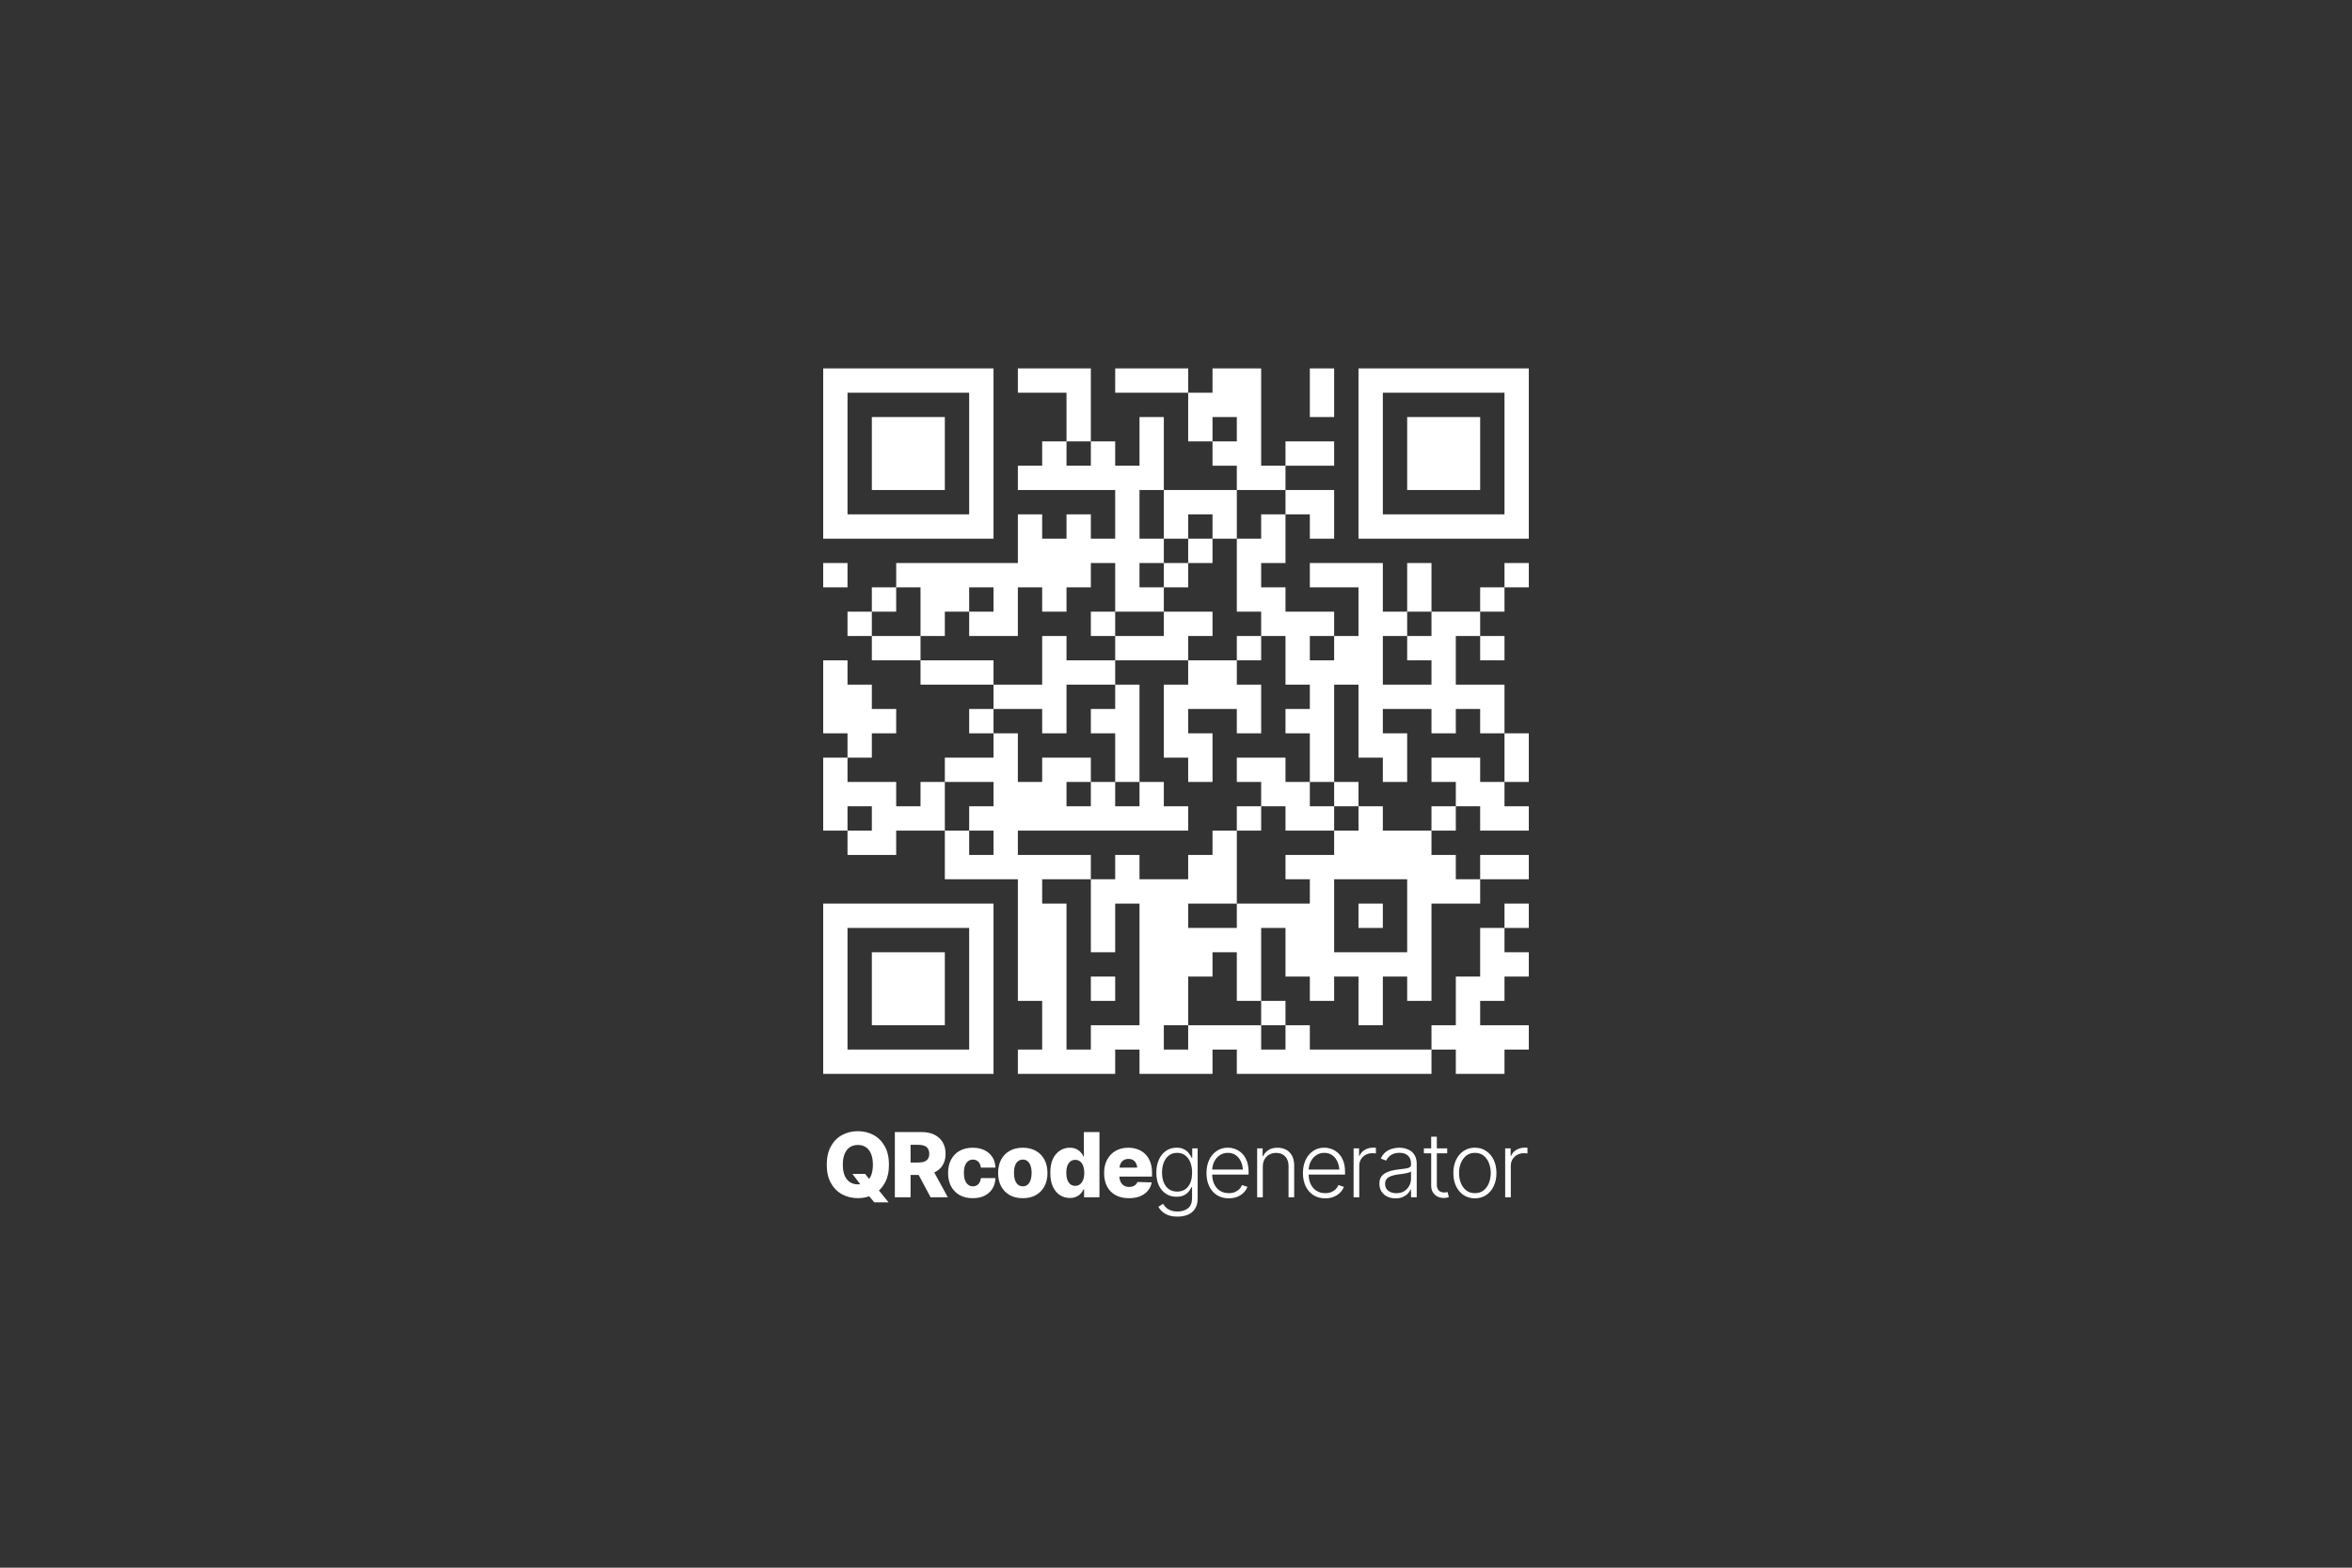<svg width="300" height="200" viewBox="0 0 300 200" fill="none" xmlns="http://www.w3.org/2000/svg">
<rect x="0" y="0" width="300" height="200" fill="#333333" stroke="none"/>
<path d="M108.101 118.382V133.9H123.619V118.382H108.101ZM185.691 133.9H182.587V130.796H185.691V124.587H188.796V118.382H191.9V121.486H195.001V124.587H191.9V127.691H188.796V130.796H195.001V133.9H191.9V137.001H185.691V133.9ZM111.205 121.486H120.515V130.796H111.205V121.486ZM163.967 127.691V130.796H160.862V127.691H163.967ZM142.243 124.587V127.691H139.139V124.587H142.243ZM170.172 112.172V121.486H179.486V112.172H170.172ZM176.382 115.277V118.382H173.277V115.277H176.382ZM195.001 115.277V118.382H191.9V115.277H195.001ZM195.001 109.071V112.172H188.796V109.071H195.001ZM111.205 105.967V102.862H108.101V105.967H105V96.657H108.101V99.758H114.31V102.862H117.414V99.758H120.515V105.967H114.31V109.071H108.101V105.967H111.205ZM160.862 102.862V105.967H157.758V102.862H160.862ZM163.967 102.862H160.862V99.758H157.758V96.657H163.967V99.758H167.071V102.862H170.172V105.967H163.967V102.862ZM185.691 102.862V105.967H182.587V102.862H185.691ZM188.796 102.862H185.691V99.758H182.587V96.657H188.796V99.758H191.9V102.862H195.001V105.967H188.796V102.862ZM173.277 99.758V102.862H170.172V99.758H173.277ZM142.243 93.553H139.139V90.448H142.243V87.344H145.344V99.758H142.243V93.553ZM191.9 93.553H195.001V99.758H191.9V93.553ZM108.101 93.553H105V84.243H108.101V87.344H111.205V90.448H114.31V93.553H111.205V96.657H108.101V93.553ZM126.724 90.448V93.553H123.619V90.448H126.724ZM132.93 90.448H126.724V87.344H132.93V81.139H136.034V84.243H142.243V87.344H136.034V93.553H132.93V90.448ZM157.758 90.448H151.553V93.553H154.657V99.758H151.553V96.657H148.448V87.344H151.553V84.243H157.758V87.344H160.862V93.553H157.758V90.448ZM188.796 90.448H185.691V93.553H182.587V90.448H176.382V93.553H179.486V99.758H176.382V96.657H173.277V87.344H170.172V99.758H167.071V93.553H163.967V90.448H167.071V87.344H163.967V81.139H160.862V78.034H157.758V68.724H160.862V65.619H163.967V71.829H160.862V74.93H163.967V78.034H170.172V81.139H167.071V84.243H170.172V81.139H173.277V74.93H167.071V71.829H176.382V78.034H179.486V81.139H176.382V87.344H182.587V84.243H179.486V81.139H182.587V78.034H188.796V81.139H185.691V87.344H191.9V93.553H188.796V90.448ZM126.724 84.243V87.344H117.414V84.243H126.724ZM117.414 81.139V84.243H111.205V81.139H117.414ZM148.448 81.139V78.034H154.657V81.139H151.553V84.243H142.243V81.139H148.448ZM160.862 81.139V84.243H157.758V81.139H160.862ZM191.9 81.139V84.243H188.796V81.139H191.9ZM111.205 78.034V81.139H108.101V78.034H111.205ZM142.243 78.034V81.139H139.139V78.034H142.243ZM114.31 74.93V78.034H111.205V74.93H114.31ZM142.243 71.829H139.139V74.93H136.034V78.034H132.93V74.93H129.829V81.139H123.619V78.034H126.724V74.93H123.619V78.034H120.515V81.139H117.414V74.93H114.31V71.829H129.829V65.619H132.93V68.724H136.034V65.619H139.139V68.724H142.243V62.515H129.829V59.414H132.93V56.31H136.034V59.414H139.139V56.31H142.243V59.414H145.344V53.205H148.448V62.515H145.344V68.724H148.448V71.829H145.344V74.93H148.448V78.034H142.243V71.829ZM179.486 71.829H182.587V78.034H179.486V71.829ZM191.9 74.93V78.034H188.796V74.93H191.9ZM108.101 71.829V74.93H105V71.829H108.101ZM151.553 71.829V74.93H148.448V71.829H151.553ZM195.001 71.829V74.93H191.9V71.829H195.001ZM154.657 68.724V71.829H151.553V68.724H154.657ZM108.101 50.101V65.619H123.619V50.101H108.101ZM154.657 65.619H151.553V68.724H148.448V62.515H157.758V68.724H154.657V65.619ZM167.071 65.619H163.967V62.515H170.172V68.724H167.071V65.619ZM176.382 50.101V65.619H191.9V50.101H176.382ZM111.205 53.205H120.515V62.515H111.205V53.205ZM157.758 59.414H154.657V56.31H157.758V53.205H154.657V56.31H151.553V50.101H154.657V47H160.862V59.414H163.967V62.515H157.758V59.414ZM179.486 53.205H188.796V62.515H179.486V53.205ZM170.172 56.31V59.414H163.967V56.31H170.172ZM136.034 50.101H129.829V47H139.139V56.31H136.034V50.101ZM167.071 47H170.172V53.205H167.071V47ZM151.553 47V50.101H142.243V47H151.553ZM126.724 137.001H105V115.277H126.724V137.001ZM188.796 112.172V115.277H182.587V127.691H179.486V124.587H176.382V130.796H173.277V124.587H170.172V127.691H167.071V124.587H163.967V118.382H160.862V127.691H157.758V121.486H154.657V124.587H151.553V130.796H148.448V133.9H151.553V130.796H160.862V133.9H163.967V130.796H167.071V133.9H182.587V137.001H157.758V133.9H154.657V137.001H145.344V133.9H142.243V137.001H129.829V133.9H132.93V127.691H129.829V112.172H120.515V105.967H123.619V109.071H126.724V105.967H123.619V102.862H126.724V99.758H120.515V96.657H126.724V93.553H129.829V99.758H132.93V96.657H139.139V99.758H136.034V102.862H139.139V99.758H142.243V102.862H145.344V99.758H148.448V102.862H151.553V105.967H129.829V109.071H139.139V112.172H132.93V115.277H136.034V133.9H139.139V130.796H145.344V115.277H142.243V121.486H139.139V112.172H142.243V109.071H145.344V112.172H151.553V109.071H154.657V105.967H157.758V115.277H151.553V118.382H157.758V115.277H167.071V112.172H163.967V109.071H170.172V105.967H173.277V102.862H176.382V105.967H182.587V109.071H185.691V112.172H188.796ZM126.724 68.724H105V47H126.724V68.724ZM195.001 68.724H173.277V47H195.001V68.724Z" fill="white"/>
<path d="M108.72 149.757H110.345L111.037 150.633L111.942 151.672L113.338 153.392H111.517L110.54 152.23L109.965 151.398L108.72 149.757ZM109.423 152.856C108.675 152.856 107.999 152.69 107.396 152.359C106.797 152.028 106.322 151.545 105.972 150.913C105.626 150.276 105.453 149.502 105.453 148.59C105.453 147.674 105.626 146.898 105.972 146.261C106.322 145.621 106.797 145.137 107.396 144.809C107.999 144.478 108.675 144.312 109.423 144.312C110.168 144.312 110.84 144.478 111.439 144.809C112.038 145.137 112.513 145.621 112.863 146.261C113.213 146.898 113.388 147.674 113.388 148.59C113.388 149.502 113.213 150.276 112.863 150.913C112.513 151.549 112.038 152.033 111.439 152.364C110.84 152.692 110.168 152.856 109.423 152.856ZM109.423 151.097C109.822 151.097 110.164 151 110.451 150.806C110.737 150.613 110.957 150.33 111.11 149.958C111.262 149.585 111.339 149.129 111.339 148.59C111.339 148.046 111.262 147.588 111.11 147.216C110.957 146.84 110.737 146.555 110.451 146.361C110.164 146.168 109.822 146.071 109.423 146.071C109.025 146.071 108.682 146.168 108.396 146.361C108.109 146.555 107.888 146.84 107.731 147.216C107.579 147.588 107.502 148.046 107.502 148.59C107.502 149.129 107.579 149.585 107.731 149.958C107.888 150.33 108.109 150.613 108.396 150.806C108.682 151 109.025 151.097 109.423 151.097ZM114.139 152.744V144.424H117.568C118.193 144.424 118.733 144.537 119.187 144.764C119.641 144.988 119.991 145.308 120.237 145.725C120.486 146.138 120.611 146.628 120.611 147.194C120.611 147.771 120.485 148.26 120.231 148.662C119.982 149.064 119.625 149.371 119.159 149.584C118.694 149.792 118.145 149.896 117.512 149.896H115.34V148.31H117.138C117.439 148.31 117.692 148.271 117.897 148.193C118.106 148.115 118.262 147.994 118.366 147.83C118.474 147.663 118.528 147.45 118.528 147.194C118.528 146.937 118.474 146.724 118.366 146.557C118.262 146.386 118.106 146.259 117.897 146.177C117.692 146.092 117.437 146.049 117.132 146.049H116.144V152.744H114.139ZM118.696 152.744L116.669 148.941H118.819L120.896 152.744H118.696ZM124.071 152.861C123.412 152.861 122.848 152.726 122.379 152.454C121.909 152.182 121.55 151.806 121.301 151.326C121.051 150.842 120.927 150.282 120.927 149.645C120.927 149.005 121.051 148.444 121.301 147.964C121.55 147.48 121.909 147.102 122.379 146.831C122.851 146.559 123.415 146.423 124.071 146.423C124.648 146.423 125.15 146.529 125.578 146.741C126.006 146.95 126.341 147.244 126.583 147.624C126.825 147.999 126.954 148.444 126.969 148.958H125.115C125.089 148.746 125.031 148.563 124.942 148.411C124.856 148.258 124.741 148.141 124.595 148.059C124.454 147.977 124.288 147.936 124.098 147.936C123.868 147.936 123.665 148.001 123.49 148.132C123.319 148.258 123.185 148.448 123.088 148.701C122.995 148.951 122.948 149.26 122.948 149.628C122.948 149.997 122.995 150.309 123.088 150.566C123.185 150.819 123.319 151.013 123.49 151.147C123.661 151.281 123.864 151.348 124.098 151.348C124.37 151.348 124.597 151.257 124.78 151.074C124.962 150.888 125.074 150.63 125.115 150.298H126.969C126.95 150.812 126.822 151.262 126.583 151.65C126.345 152.033 126.014 152.331 125.589 152.543C125.165 152.755 124.659 152.861 124.071 152.861ZM130.456 152.861C129.801 152.861 129.239 152.727 128.77 152.459C128.301 152.188 127.94 151.812 127.686 151.331C127.437 150.847 127.312 150.285 127.312 149.645C127.312 149.001 127.437 148.439 127.686 147.959C127.94 147.475 128.301 147.099 128.77 146.831C129.239 146.559 129.801 146.423 130.456 146.423C131.111 146.423 131.673 146.559 132.143 146.831C132.615 147.099 132.976 147.475 133.226 147.959C133.479 148.439 133.606 149.001 133.606 149.645C133.606 150.285 133.479 150.847 133.226 151.331C132.976 151.812 132.615 152.188 132.143 152.459C131.673 152.727 131.111 152.861 130.456 152.861ZM130.467 151.348C130.709 151.348 130.912 151.277 131.076 151.136C131.24 150.994 131.364 150.795 131.45 150.538C131.539 150.278 131.584 149.976 131.584 149.634C131.584 149.288 131.539 148.988 131.45 148.735C131.364 148.482 131.24 148.286 131.076 148.148C130.912 148.007 130.709 147.936 130.467 147.936C130.225 147.936 130.019 148.007 129.847 148.148C129.676 148.286 129.548 148.482 129.462 148.735C129.377 148.988 129.334 149.288 129.334 149.634C129.334 149.976 129.377 150.278 129.462 150.538C129.548 150.795 129.676 150.994 129.847 151.136C130.019 151.277 130.225 151.348 130.467 151.348ZM136.456 152.833C135.998 152.833 135.58 152.714 135.2 152.476C134.824 152.238 134.524 151.88 134.301 151.404C134.078 150.927 133.966 150.336 133.966 149.628C133.966 148.895 134.081 148.292 134.312 147.819C134.547 147.346 134.852 146.996 135.228 146.769C135.604 146.538 136.01 146.423 136.445 146.423C136.773 146.423 137.052 146.479 137.283 146.59C137.517 146.702 137.711 146.847 137.864 147.026C138.016 147.201 138.132 147.383 138.21 147.573H138.249V144.424H140.237V152.744H138.277V151.728H138.21C138.124 151.921 138.005 152.102 137.852 152.269C137.7 152.437 137.508 152.573 137.277 152.677C137.046 152.781 136.773 152.833 136.456 152.833ZM137.143 151.287C137.385 151.287 137.592 151.218 137.763 151.08C137.934 150.942 138.066 150.751 138.16 150.505C138.253 150.255 138.299 149.963 138.299 149.628C138.299 149.286 138.253 148.992 138.16 148.746C138.07 148.496 137.938 148.305 137.763 148.171C137.592 148.037 137.385 147.97 137.143 147.97C136.901 147.97 136.695 148.039 136.523 148.176C136.352 148.314 136.222 148.508 136.132 148.757C136.047 149.003 136.004 149.293 136.004 149.628C136.004 149.96 136.049 150.25 136.138 150.499C136.227 150.749 136.356 150.942 136.523 151.08C136.695 151.218 136.901 151.287 137.143 151.287ZM143.987 152.861C143.331 152.861 142.767 152.733 142.295 152.476C141.822 152.216 141.459 151.845 141.206 151.365C140.956 150.885 140.832 150.311 140.832 149.645C140.832 149.001 140.958 148.439 141.211 147.959C141.464 147.475 141.822 147.099 142.283 146.831C142.745 146.559 143.289 146.423 143.914 146.423C144.357 146.423 144.763 146.494 145.131 146.635C145.504 146.773 145.824 146.978 146.092 147.249C146.364 147.517 146.572 147.849 146.717 148.243C146.866 148.638 146.941 149.094 146.941 149.611V150.103H141.518V148.958H145.997L145.07 149.226C145.07 148.939 145.027 148.696 144.942 148.495C144.856 148.29 144.729 148.132 144.562 148.02C144.394 147.908 144.186 147.852 143.936 147.852C143.687 147.852 143.477 147.908 143.305 148.02C143.134 148.132 143.004 148.288 142.915 148.489C142.825 148.686 142.78 148.921 142.78 149.193V150.014C142.78 150.304 142.831 150.555 142.931 150.767C143.035 150.98 143.181 151.143 143.367 151.259C143.557 151.37 143.774 151.426 144.02 151.426C144.191 151.426 144.348 151.402 144.489 151.354C144.631 151.305 144.752 151.235 144.852 151.141C144.953 151.045 145.029 150.929 145.081 150.795L146.902 150.846C146.827 151.255 146.663 151.611 146.41 151.912C146.157 152.214 145.826 152.448 145.416 152.616C145.007 152.78 144.53 152.861 143.987 152.861ZM150.194 155.212C149.557 155.212 149.038 155.093 148.636 154.855C148.233 154.617 147.941 154.319 147.759 153.961L148.351 153.571C148.436 153.731 148.556 153.885 148.708 154.034C148.861 154.187 149.058 154.311 149.3 154.408C149.542 154.509 149.84 154.559 150.194 154.559C150.748 154.559 151.195 154.421 151.534 154.146C151.876 153.87 152.047 153.442 152.047 152.861V151.454H151.975C151.893 151.644 151.774 151.834 151.617 152.024C151.461 152.21 151.256 152.366 151.003 152.493C150.75 152.616 150.435 152.677 150.059 152.677C149.561 152.677 149.118 152.554 148.73 152.309C148.347 152.063 148.044 151.711 147.82 151.253C147.601 150.792 147.491 150.244 147.491 149.611C147.491 148.979 147.599 148.424 147.815 147.947C148.031 147.467 148.332 147.093 148.719 146.825C149.106 146.553 149.557 146.417 150.071 146.417C150.454 146.417 150.772 146.486 151.026 146.624C151.279 146.758 151.482 146.924 151.634 147.121C151.787 147.318 151.906 147.51 151.992 147.696H152.07V146.501H152.762V152.906C152.762 153.435 152.651 153.868 152.427 154.207C152.208 154.55 151.904 154.803 151.517 154.967C151.13 155.13 150.689 155.212 150.194 155.212ZM150.149 152.018C150.748 152.018 151.215 151.802 151.55 151.37C151.886 150.939 152.053 150.347 152.053 149.595C152.053 149.107 151.979 148.675 151.83 148.299C151.684 147.919 151.469 147.622 151.182 147.406C150.899 147.186 150.555 147.076 150.149 147.076C149.728 147.076 149.375 147.19 149.088 147.417C148.801 147.64 148.583 147.942 148.435 148.322C148.289 148.701 148.217 149.126 148.217 149.595C148.217 150.071 148.291 150.492 148.44 150.857C148.589 151.222 148.807 151.506 149.093 151.711C149.384 151.916 149.736 152.018 150.149 152.018ZM156.735 152.878C156.155 152.878 155.65 152.742 155.222 152.471C154.794 152.195 154.465 151.815 154.234 151.331C154.003 150.847 153.888 150.291 153.888 149.662C153.888 149.033 154.001 148.474 154.228 147.986C154.459 147.499 154.779 147.115 155.189 146.836C155.598 146.557 156.073 146.417 156.613 146.417C156.948 146.417 157.273 146.481 157.59 146.607C157.906 146.73 158.191 146.918 158.444 147.171C158.697 147.424 158.896 147.746 159.042 148.137C159.187 148.524 159.259 148.986 159.259 149.522V149.846H154.385V149.209H158.869L158.539 149.455C158.539 149.001 158.461 148.595 158.305 148.238C158.152 147.88 157.932 147.597 157.646 147.389C157.359 147.18 157.015 147.076 156.613 147.076C156.214 147.076 155.864 147.182 155.563 147.395C155.261 147.603 155.027 147.882 154.859 148.232C154.695 148.578 154.613 148.958 154.613 149.371V149.745C154.613 150.244 154.699 150.68 154.87 151.052C155.045 151.421 155.291 151.707 155.607 151.912C155.928 152.117 156.304 152.219 156.735 152.219C157.03 152.219 157.288 152.173 157.512 152.08C157.735 151.987 157.923 151.862 158.076 151.705C158.228 151.545 158.344 151.372 158.422 151.186L159.109 151.415C159.012 151.676 158.856 151.918 158.64 152.141C158.427 152.361 158.159 152.539 157.835 152.677C157.515 152.811 157.149 152.878 156.735 152.878ZM161.072 148.846V152.744H160.351V146.501H161.049V147.489H161.122C161.267 147.166 161.494 146.907 161.803 146.713C162.112 146.52 162.496 146.423 162.953 146.423C163.374 146.423 163.743 146.51 164.059 146.685C164.379 146.86 164.629 147.117 164.807 147.456C164.986 147.795 165.075 148.212 165.075 148.707V152.744H164.355V148.751C164.355 148.241 164.212 147.836 163.925 147.534C163.638 147.233 163.255 147.082 162.775 147.082C162.447 147.082 162.155 147.154 161.898 147.3C161.641 147.441 161.438 147.644 161.289 147.908C161.144 148.169 161.072 148.482 161.072 148.846ZM169.037 152.878C168.457 152.878 167.952 152.742 167.524 152.471C167.096 152.195 166.767 151.815 166.536 151.331C166.305 150.847 166.19 150.291 166.19 149.662C166.19 149.033 166.303 148.474 166.53 147.986C166.761 147.499 167.081 147.115 167.491 146.836C167.9 146.557 168.375 146.417 168.915 146.417C169.25 146.417 169.575 146.481 169.892 146.607C170.208 146.73 170.493 146.918 170.746 147.171C170.999 147.424 171.199 147.746 171.344 148.137C171.489 148.524 171.561 148.986 171.561 149.522V149.846H166.687V149.209H171.171L170.841 149.455C170.841 149.001 170.763 148.595 170.607 148.238C170.454 147.88 170.234 147.597 169.948 147.389C169.661 147.18 169.317 147.076 168.915 147.076C168.516 147.076 168.166 147.182 167.865 147.395C167.563 147.603 167.329 147.882 167.161 148.232C166.997 148.578 166.916 148.958 166.916 149.371V149.745C166.916 150.244 167.001 150.68 167.172 151.052C167.347 151.421 167.593 151.707 167.909 151.912C168.23 152.117 168.606 152.219 169.037 152.219C169.332 152.219 169.59 152.173 169.814 152.08C170.037 151.987 170.225 151.862 170.378 151.705C170.53 151.545 170.646 151.372 170.724 151.186L171.411 151.415C171.314 151.676 171.158 151.918 170.942 152.141C170.729 152.361 170.461 152.539 170.138 152.677C169.817 152.811 169.451 152.878 169.037 152.878ZM172.653 152.744V146.501H173.351V147.467H173.407C173.534 147.151 173.752 146.898 174.06 146.708C174.373 146.514 174.725 146.417 175.116 146.417C175.175 146.417 175.241 146.417 175.311 146.417C175.386 146.417 175.447 146.419 175.496 146.423V147.154C175.466 147.151 175.41 147.145 175.328 147.138C175.246 147.127 175.155 147.121 175.054 147.121C174.734 147.121 174.446 147.19 174.189 147.328C173.936 147.465 173.737 147.655 173.591 147.897C173.446 148.135 173.374 148.409 173.374 148.718V152.744H172.653ZM178 152.884C177.624 152.884 177.28 152.811 176.967 152.666C176.654 152.517 176.405 152.303 176.219 152.024C176.036 151.741 175.945 151.398 175.945 150.996C175.945 150.687 176.003 150.429 176.118 150.22C176.234 150.012 176.399 149.84 176.615 149.706C176.831 149.569 177.084 149.461 177.375 149.382C177.669 149.301 177.993 149.239 178.346 149.198C178.696 149.154 178.992 149.116 179.234 149.087C179.476 149.053 179.661 149.001 179.787 148.93C179.914 148.859 179.977 148.746 179.977 148.59V148.444C179.977 148.016 179.85 147.681 179.597 147.439C179.344 147.194 178.981 147.071 178.508 147.071C178.058 147.071 177.691 147.169 177.408 147.367C177.125 147.564 176.928 147.797 176.816 148.065L176.124 147.813C176.265 147.475 176.461 147.203 176.71 146.998C176.96 146.793 177.239 146.646 177.548 146.557C177.857 146.464 178.17 146.417 178.486 146.417C178.724 146.417 178.972 146.449 179.229 146.512C179.486 146.576 179.726 146.684 179.949 146.836C180.172 146.989 180.353 147.203 180.491 147.478C180.632 147.75 180.703 148.094 180.703 148.511V152.744H179.977V151.756H179.932C179.85 151.938 179.724 152.117 179.553 152.292C179.381 152.463 179.167 152.605 178.91 152.716C178.654 152.828 178.35 152.884 178 152.884ZM178.101 152.225C178.484 152.225 178.815 152.141 179.095 151.974C179.378 151.802 179.595 151.573 179.748 151.287C179.901 151 179.977 150.687 179.977 150.349V149.45C179.921 149.502 179.83 149.548 179.703 149.589C179.581 149.63 179.437 149.665 179.273 149.695C179.113 149.725 178.95 149.751 178.782 149.773C178.618 149.796 178.473 149.814 178.346 149.829C177.996 149.874 177.695 149.943 177.442 150.036C177.192 150.129 177.001 150.255 176.867 150.416C176.736 150.576 176.671 150.782 176.671 151.035C176.671 151.411 176.805 151.704 177.073 151.912C177.345 152.121 177.688 152.225 178.101 152.225ZM184.592 146.501V147.132H181.616V146.501H184.592ZM182.549 145.016H183.269V151.114C183.269 151.452 183.353 151.707 183.52 151.879C183.688 152.046 183.92 152.13 184.218 152.13C184.285 152.13 184.352 152.126 184.419 152.119C184.49 152.108 184.564 152.093 184.643 152.074L184.799 152.727C184.713 152.761 184.615 152.787 184.503 152.806C184.391 152.824 184.276 152.833 184.157 152.833C183.695 152.833 183.312 152.692 183.006 152.409C182.701 152.122 182.549 151.748 182.549 151.287V145.016ZM188.124 152.878C187.585 152.878 187.108 152.742 186.695 152.471C186.282 152.195 185.958 151.815 185.723 151.331C185.492 150.844 185.377 150.285 185.377 149.656C185.377 149.016 185.492 148.454 185.723 147.97C185.958 147.482 186.282 147.102 186.695 146.831C187.108 146.555 187.585 146.417 188.124 146.417C188.664 146.417 189.139 146.555 189.548 146.831C189.962 147.102 190.286 147.482 190.52 147.97C190.755 148.454 190.872 149.016 190.872 149.656C190.872 150.285 190.755 150.844 190.52 151.331C190.289 151.815 189.967 152.195 189.554 152.471C189.141 152.742 188.664 152.878 188.124 152.878ZM188.124 152.219C188.56 152.219 188.927 152.104 189.225 151.873C189.526 151.638 189.755 151.326 189.911 150.935C190.068 150.544 190.146 150.118 190.146 149.656C190.146 149.187 190.068 148.757 189.911 148.366C189.755 147.975 189.526 147.663 189.225 147.428C188.923 147.194 188.556 147.076 188.124 147.076C187.693 147.076 187.326 147.195 187.024 147.434C186.727 147.668 186.498 147.981 186.338 148.372C186.181 148.759 186.103 149.187 186.103 149.656C186.103 150.118 186.181 150.544 186.338 150.935C186.494 151.326 186.723 151.638 187.024 151.873C187.326 152.104 187.693 152.219 188.124 152.219ZM191.986 152.744V146.501H192.684V147.467H192.74C192.866 147.151 193.084 146.898 193.393 146.708C193.706 146.514 194.058 146.417 194.449 146.417C194.508 146.417 194.573 146.417 194.644 146.417C194.718 146.417 194.78 146.419 194.828 146.423V147.154C194.799 147.151 194.743 147.145 194.661 147.138C194.579 147.127 194.488 147.121 194.387 147.121C194.067 147.121 193.778 147.19 193.522 147.328C193.268 147.465 193.069 147.655 192.924 147.897C192.779 148.135 192.706 148.409 192.706 148.718V152.744H191.986Z" fill="white"/>
</svg>

